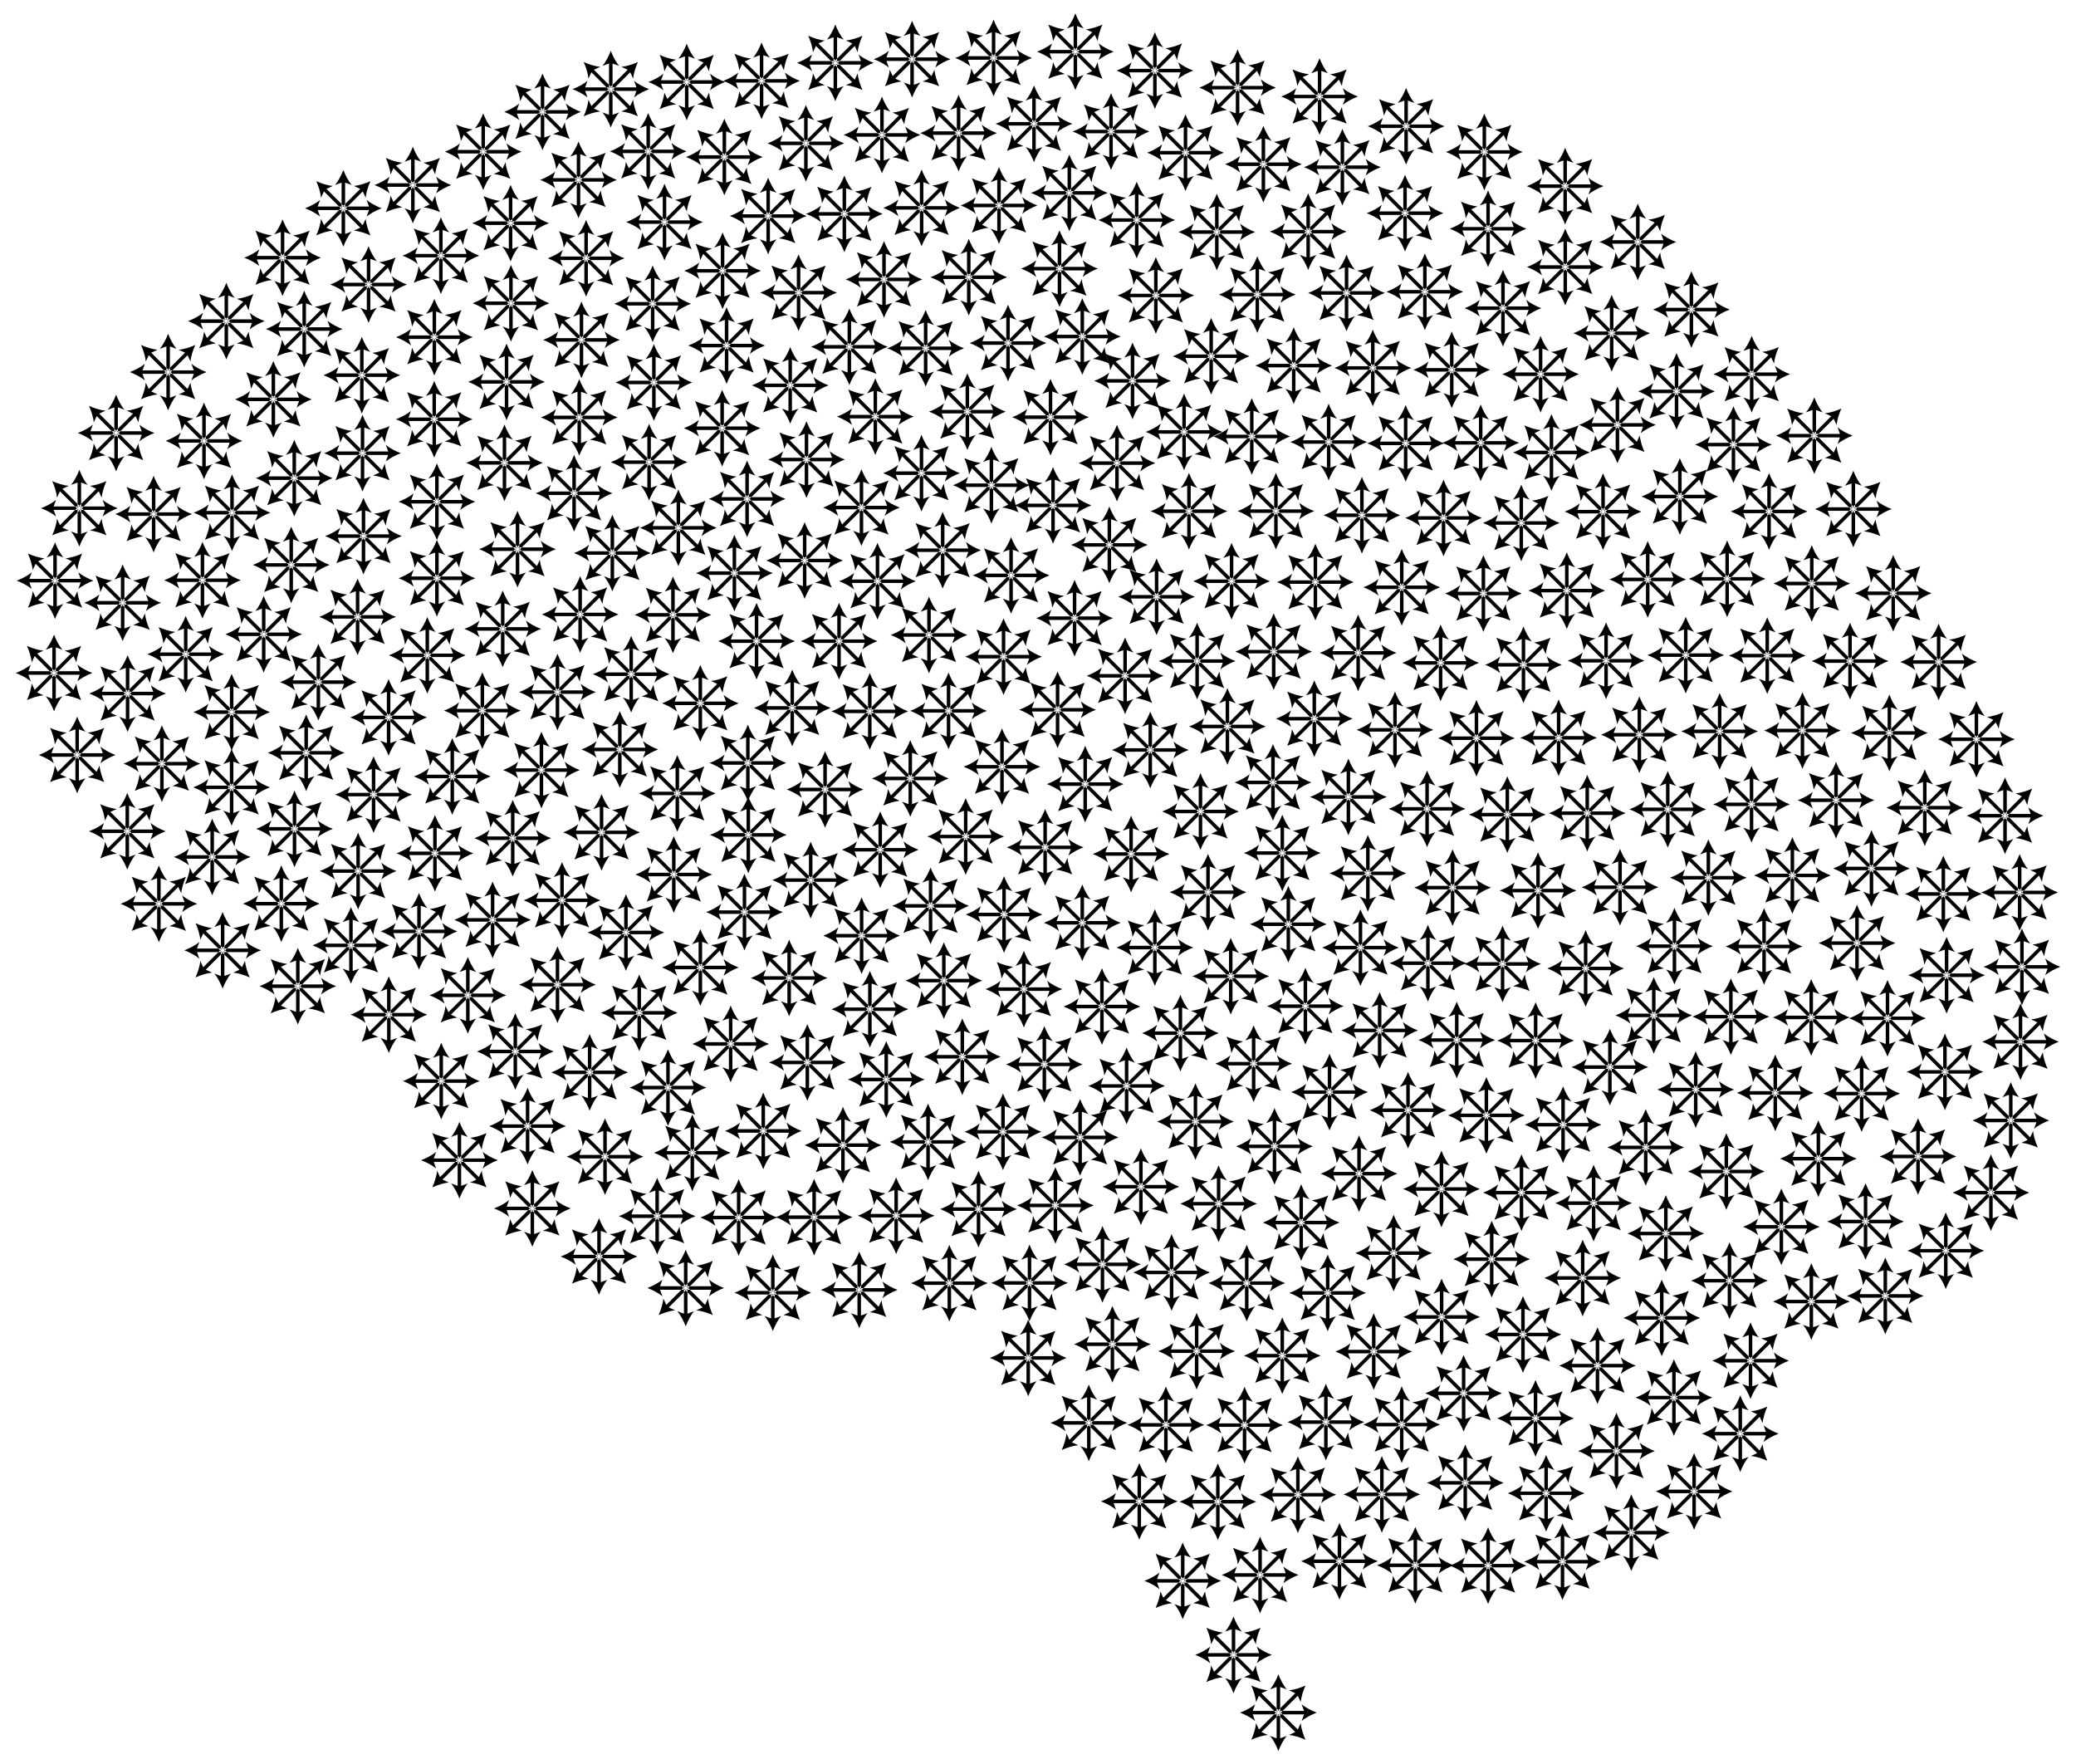 <?xml version="1.0" encoding="utf-8"?>

<!DOCTYPE svg PUBLIC "-//W3C//DTD SVG 1.1//EN" "http://www.w3.org/Graphics/SVG/1.1/DTD/svg11.dtd">
<svg version="1.1" id="Layer_1" xmlns="http://www.w3.org/2000/svg" xmlns:xlink="http://www.w3.org/1999/xlink" x="0px" y="0px"
	 viewBox="0 0 1911.853 1624.611" enable-background="new 0 0 1911.853 1624.611" xml:space="preserve">
<symbol  id="Arrows" viewBox="-50 -50 100 100">
	<path d="M5.551,2.3l19.741,19.741l3.898-8.316c0.455,6.648,3.261,15.3,6.165,21.631c-6.329-2.906-14.981-5.712-21.629-6.166
		l8.314-3.897L2.3,5.554V2.3H5.551z"/>
	<path d="M-5.552-2.298L-25.293-22.04l-3.897,8.314c-0.455-6.648-3.261-15.3-6.166-21.629c6.331,2.904,14.983,5.71,21.631,6.165
		l-8.316,3.898L-2.298-5.549v3.251H-5.552z"/>
	<path d="M5.552-2.298h27.918l-3.124-8.636C35.368-6.556,43.47-2.422,50,0.001c-6.53,2.421-14.632,6.555-19.654,10.934L33.469,2.3
		H5.551L3.252,0.001L5.552-2.298z"/>
	<path d="M-5.551,2.3h-27.918l3.124,8.634C-35.368,6.556-43.47,2.422-50,0.001c6.53-2.423,14.632-6.557,19.654-10.936l-3.124,8.636
		h27.918l2.3,2.3L-5.551,2.3z"/>
	<path d="M25.293-22.04L5.552-2.298H2.3v-3.253l19.741-19.741l-8.316-3.898c6.648-0.455,15.3-3.261,21.631-6.165
		c-2.906,6.329-5.712,14.981-6.166,21.629L25.293-22.04z"/>
	<path d="M-2.298,5.552L-22.04,25.293l8.314,3.897c-6.648,0.455-15.3,3.261-21.629,6.166c2.904-6.331,5.71-14.983,6.165-21.631
		l3.898,8.316L-5.551,2.3h3.253V5.552z"/>
	<polygon points="3.252,0.001 2.3,0.953 2.3,-0.95 	"/>
	<polygon points="-3.252,0.001 -2.298,-0.952 -2.298,0.955 	"/>
	<path d="M-2.298-5.549v-27.92l-8.636,3.124C-6.556-35.368-2.422-43.47,0.001-50c2.421,6.53,6.555,14.632,10.934,19.654L2.3-33.469
		v27.918L0-3.251L-2.298-5.549z"/>
	<path d="M2.3,5.554v27.916l8.634-3.124C6.556,35.368,2.422,43.47,0.001,50c-2.423-6.53-6.557-14.632-10.936-19.654l8.636,3.124
		V5.552L0,3.253L2.3,5.554z"/>
	<polygon points="-2.298,-2.298 -0.952,-2.298 -2.298,-0.952 	"/>
	<polygon points="2.3,2.3 0.953,2.3 2.3,0.953 	"/>
	<polygon points="0,-3.251 0.952,-2.298 -0.952,-2.298 	"/>
	<polygon points="0,3.253 -0.953,2.3 0.953,2.3 	"/>
	<polygon points="0.952,-2.298 2.3,-2.298 2.3,-0.95 	"/>
	<polygon points="-2.298,2.3 -2.298,0.955 -0.953,2.3 	"/>
</symbol>
<g>
	
		<use xlink:href="#Arrows"  width="100" height="100" x="-50" y="-50" transform="matrix(0.706 0 0 -0.706 1535.892 745.208)" overflow="visible"/>
	
		<use xlink:href="#Arrows"  width="100" height="100" x="-50" y="-50" transform="matrix(0.706 0 0 -0.706 1102.461 608.706)" overflow="visible"/>
	
		<use xlink:href="#Arrows"  width="100" height="100" x="-50" y="-50" transform="matrix(0.706 0 0 -0.706 117.5 638.612)" overflow="visible"/>
	
		<use xlink:href="#Arrows"  width="100" height="100" x="-50" y="-50" transform="matrix(0.706 0 0 -0.706 1204.738 213.3)" overflow="visible"/>
	
		<use xlink:href="#Arrows"  width="100" height="100" x="-50" y="-50" transform="matrix(0.706 0 0 -0.706 1283.464 1153.861)" overflow="visible"/>
	
		<use xlink:href="#Arrows"  width="100" height="100" x="-50" y="-50" transform="matrix(0.706 0 0 -0.706 1739.99 674.887)" overflow="visible"/>
	
		<use xlink:href="#Arrows"  width="100" height="100" x="-50" y="-50" transform="matrix(0.706 0 0 -0.706 1252.88 872.584)" overflow="visible"/>
	
		<use xlink:href="#Arrows"  width="100" height="100" x="-50" y="-50" transform="matrix(0.706 0 0 -0.706 1772.575 743.729)" overflow="visible"/>
	
		<use xlink:href="#Arrows"  width="100" height="100" x="-50" y="-50" transform="matrix(0.706 0 0 -0.706 1341.569 957.684)" overflow="visible"/>
	
		<use xlink:href="#Arrows"  width="100" height="100" x="-50" y="-50" transform="matrix(0.706 0 0 -0.706 1862.082 890.284)" overflow="visible"/>
	
		<use xlink:href="#Arrows"  width="100" height="100" x="-50" y="-50" transform="matrix(0.706 0 0 -0.706 597.772 425.578)" overflow="visible"/>
	
		<use xlink:href="#Arrows"  width="100" height="100" x="-50" y="-50" transform="matrix(0.706 0 0 -0.706 1254.214 474.435)" overflow="visible"/>
	
		<use xlink:href="#Arrows"  width="100" height="100" x="-50" y="-50" transform="matrix(0.706 0 0 -0.706 1064.449 272.069)" overflow="visible"/>
	
		<use xlink:href="#Arrows"  width="100" height="100" x="-50" y="-50" transform="matrix(0.706 0 0 -0.706 999.374 722.011)" overflow="visible"/>
	
		<use xlink:href="#Arrows"  width="100" height="100" x="-50" y="-50" transform="matrix(0.706 0 0 -0.706 498.606 709.086)" overflow="visible"/>
	
		<use xlink:href="#Arrows"  width="100" height="100" x="-50" y="-50" transform="matrix(0.706 0 0 -0.706 777.578 196.935)" overflow="visible"/>
	
		<use xlink:href="#Arrows"  width="100" height="100" x="-50" y="-50" transform="matrix(0.706 0 0 -0.706 801.098 929.28)" overflow="visible"/>
	
		<use xlink:href="#Arrows"  width="100" height="100" x="-50" y="-50" transform="matrix(0.706 0 0 -0.706 1766.382 1064.89)" overflow="visible"/>
	
		<use xlink:href="#Arrows"  width="100" height="100" x="-50" y="-50" transform="matrix(0.706 0 0 -0.706 839.959 54.501)" overflow="visible"/>
	
		<use xlink:href="#Arrows"  width="100" height="100" x="-50" y="-50" transform="matrix(0.706 0 0 -0.706 271.227 763.228)" overflow="visible"/>
	
		<use xlink:href="#Arrows"  width="100" height="100" x="-50" y="-50" transform="matrix(0.706 0 0 -0.706 385.869 857.605)" overflow="visible"/>
	
		<use xlink:href="#Arrows"  width="100" height="100" x="-50" y="-50" transform="matrix(0.706 0 0 -0.706 1215.231 88.887)" overflow="visible"/>
	
		<use xlink:href="#Arrows"  width="100" height="100" x="-50" y="-50" transform="matrix(0.706 0 0 -0.706 187.873 405.994)" overflow="visible"/>
	
		<use xlink:href="#Arrows"  width="100" height="100" x="-50" y="-50" transform="matrix(0.706 0 0 -0.706 1418.774 344.602)" overflow="visible"/>
	
		<use xlink:href="#Arrows"  width="100" height="100" x="-50" y="-50" transform="matrix(0.706 0 0 -0.706 562.49 82.094)" overflow="visible"/>
	
		<use xlink:href="#Arrows"  width="100" height="100" x="-50" y="-50" transform="matrix(0.706 0 0 -0.706 464.573 426.215)" overflow="visible"/>
	
		<use xlink:href="#Arrows"  width="100" height="100" x="-50" y="-50" transform="matrix(0.706 0 0 -0.706 971.932 1109.976)" overflow="visible"/>
	
		<use xlink:href="#Arrows"  width="100" height="100" x="-50" y="-50" transform="matrix(0.706 0 0 -0.706 1002.714 1310.214)" overflow="visible"/>
	
		<use xlink:href="#Arrows"  width="100" height="100" x="-50" y="-50" transform="matrix(0.706 0 0 -0.706 1024.445 1237.807)" overflow="visible"/>
	
		<use xlink:href="#Arrows"  width="100" height="100" x="-50" y="-50" transform="matrix(0.706 0 0 -0.706 1337.736 817.335)" overflow="visible"/>
	
		<use xlink:href="#Arrows"  width="100" height="100" x="-50" y="-50" transform="matrix(0.706 0 0 -0.706 1650.641 806.118)" overflow="visible"/>
	
		<use xlink:href="#Arrows"  width="100" height="100" x="-50" y="-50" transform="matrix(0.706 0 0 -0.706 1736.225 1193.313)" overflow="visible"/>
	
		<use xlink:href="#Arrows"  width="100" height="100" x="-50" y="-50" transform="matrix(0.706 0 0 -0.706 280.152 302.985)" overflow="visible"/>
	
		<use xlink:href="#Arrows"  width="100" height="100" x="-50" y="-50" transform="matrix(0.706 0 0 -0.706 399.992 310.476)" overflow="visible"/>
	
		<use xlink:href="#Arrows"  width="100" height="100" x="-50" y="-50" transform="matrix(0.706 0 0 -0.706 344.027 731.672)" overflow="visible"/>
	
		<use xlink:href="#Arrows"  width="100" height="100" x="-50" y="-50" transform="matrix(0.706 0 0 -0.706 727.729 354.841)" overflow="visible"/>
	
		<use xlink:href="#Arrows"  width="100" height="100" x="-50" y="-50" transform="matrix(0.706 0 0 -0.706 1401.171 1098.202)" overflow="visible"/>
	
		<use xlink:href="#Arrows"  width="100" height="100" x="-50" y="-50" transform="matrix(0.706 0 0 -0.706 1402.547 1228.809)" overflow="visible"/>
	
		<use xlink:href="#Arrows"  width="100" height="100" x="-50" y="-50" transform="matrix(0.706 0 0 -0.706 1294.511 408.256)" overflow="visible"/>
	
		<use xlink:href="#Arrows"  width="100" height="100" x="-50" y="-50" transform="matrix(0.706 0 0 -0.706 791.276 1187.737)" overflow="visible"/>
	
		<use xlink:href="#Arrows"  width="100" height="100" x="-50" y="-50" transform="matrix(0.706 0 0 -0.706 1491.937 816.973)" overflow="visible"/>
	
		<use xlink:href="#Arrows"  width="100" height="100" x="-50" y="-50" transform="matrix(0.706 0 0 -0.706 444.997 139.685)" overflow="visible"/>
	
		<use xlink:href="#Arrows"  width="100" height="100" x="-50" y="-50" transform="matrix(0.706 0 0 -0.706 274.277 908.105)" overflow="visible"/>
	
		<use xlink:href="#Arrows"  width="100" height="100" x="-50" y="-50" transform="matrix(0.706 0 0 -0.706 73.062 467.95)" overflow="visible"/>
	
		<use xlink:href="#Arrows"  width="100" height="100" x="-50" y="-50" transform="matrix(0.706 0 0 -0.706 539.758 237.83)" overflow="visible"/>
	
		<use xlink:href="#Arrows"  width="100" height="100" x="-50" y="-50" transform="matrix(0.706 0 0 -0.706 852.459 320.704)" overflow="visible"/>
	
		<use xlink:href="#Arrows"  width="100" height="100" x="-50" y="-50" transform="matrix(0.706 0 0 -0.706 1423.881 1375.025)" overflow="visible"/>
	
		<use xlink:href="#Arrows"  width="100" height="100" x="-50" y="-50" transform="matrix(0.706 0 0 -0.706 112.947 555.05)" overflow="visible"/>
	
		<use xlink:href="#Arrows"  width="100" height="100" x="-50" y="-50" transform="matrix(0.706 0 0 -0.706 1414.204 958.178)" overflow="visible"/>
	
		<use xlink:href="#Arrows"  width="100" height="100" x="-50" y="-50" transform="matrix(0.706 0 0 -0.706 855.54 584.7)" overflow="visible"/>
	
		<use xlink:href="#Arrows"  width="100" height="100" x="-50" y="-50" transform="matrix(0.706 0 0 -0.706 1366.09 546.518)" overflow="visible"/>
	
		<use xlink:href="#Arrows"  width="100" height="100" x="-50" y="-50" transform="matrix(0.706 0 0 -0.706 923.684 1042.165)" overflow="visible"/>
	
		<use xlink:href="#Arrows"  width="100" height="100" x="-50" y="-50" transform="matrix(0.706 0 0 -0.706 1270.535 948.843)" overflow="visible"/>
	
		<use xlink:href="#Arrows"  width="100" height="100" x="-50" y="-50" transform="matrix(0.706 0 0 -0.706 637.582 1061.519)" overflow="visible"/>
	
		<use xlink:href="#Arrows"  width="100" height="100" x="-50" y="-50" transform="matrix(0.706 0 0 -0.706 430.835 916.482)" overflow="visible"/>
	
		<use xlink:href="#Arrows"  width="100" height="100" x="-50" y="-50" transform="matrix(0.706 0 0 -0.706 444.206 654.347)" overflow="visible"/>
	
		<use xlink:href="#Arrows"  width="100" height="100" x="-50" y="-50" transform="matrix(0.706 0 0 -0.706 688.026 459.397)" overflow="visible"/>
	
		<use xlink:href="#Arrows"  width="100" height="100" x="-50" y="-50" transform="matrix(0.706 0 0 -0.706 1087.064 951.338)" overflow="visible"/>
	
		<use xlink:href="#Arrows"  width="100" height="100" x="-50" y="-50" transform="matrix(0.706 0 0 -0.706 576.454 858.658)" overflow="visible"/>
	
		<use xlink:href="#Arrows"  width="100" height="100" x="-50" y="-50" transform="matrix(0.706 0 0 -0.706 205.036 875.055)" overflow="visible"/>
	
		<use xlink:href="#Arrows"  width="100" height="100" x="-50" y="-50" transform="matrix(0.706 0 0 -0.706 631.484 1186.005)" overflow="visible"/>
	
		<use xlink:href="#Arrows"  width="100" height="100" x="-50" y="-50" transform="matrix(0.706 0 0 -0.706 1723.498 799.711)" overflow="visible"/>
	
		<use xlink:href="#Arrows"  width="100" height="100" x="-50" y="-50" transform="matrix(0.706 0 0 -0.706 1670.831 401.149)" overflow="visible"/>
	
		<use xlink:href="#Arrows"  width="100" height="100" x="-50" y="-50" transform="matrix(0.706 0 0 -0.706 1403.003 612.158)" overflow="visible"/>
	
		<use xlink:href="#Arrows"  width="100" height="100" x="-50" y="-50" transform="matrix(0.706 0 0 -0.706 782.177 319.341)" overflow="visible"/>
	
		<use xlink:href="#Arrows"  width="100" height="100" x="-50" y="-50" transform="matrix(0.706 0 0 -0.706 742.709 423.164)" overflow="visible"/>
	
		<use xlink:href="#Arrows"  width="100" height="100" x="-50" y="-50" transform="matrix(0.706 0 0 -0.706 1383.763 887.602)" overflow="visible"/>
	
		<use xlink:href="#Arrows"  width="100" height="100" x="-50" y="-50" transform="matrix(0.706 0 0 -0.706 1640.511 1129.687)" overflow="visible"/>
	
		<use xlink:href="#Arrows"  width="100" height="100" x="-50" y="-50" transform="matrix(0.706 0 0 -0.706 213.677 472.087)" overflow="visible"/>
	
		<use xlink:href="#Arrows"  width="100" height="100" x="-50" y="-50" transform="matrix(0.706 0 0 -0.706 1265.11 1244.523)" overflow="visible"/>
	
		<use xlink:href="#Arrows"  width="100" height="100" x="-50" y="-50" transform="matrix(0.706 0 0 -0.706 106.922 398.714)" overflow="visible"/>
	
		<use xlink:href="#Arrows"  width="100" height="100" x="-50" y="-50" transform="matrix(0.706 0 0 -0.706 213.35 655.732)" overflow="visible"/>
	
		<use xlink:href="#Arrows"  width="100" height="100" x="-50" y="-50" transform="matrix(0.706 0 0 -0.706 553.996 766.456)" overflow="visible"/>
	
		<use xlink:href="#Arrows"  width="100" height="100" x="-50" y="-50" transform="matrix(0.706 0 0 -0.706 281.967 693.197)" overflow="visible"/>
	
		<use xlink:href="#Arrows"  width="100" height="100" x="-50" y="-50" transform="matrix(0.706 0 0 -0.706 423.094 1068.319)" overflow="visible"/>
	
		<use xlink:href="#Arrows"  width="100" height="100" x="-50" y="-50" transform="matrix(0.706 0 0 -0.706 729.611 651.875)" overflow="visible"/>
	
		<use xlink:href="#Arrows"  width="100" height="100" x="-50" y="-50" transform="matrix(0.706 0 0 -0.706 1112.494 821.567)" overflow="visible"/>
	
		<use xlink:href="#Arrows"  width="100" height="100" x="-50" y="-50" transform="matrix(0.706 0 0 -0.706 260.212 237.282)" overflow="visible"/>
	
		<use xlink:href="#Arrows"  width="100" height="100" x="-50" y="-50" transform="matrix(0.706 0 0 -0.706 1370.445 1441.659)" overflow="visible"/>
	
		<use xlink:href="#Arrows"  width="100" height="100" x="-50" y="-50" transform="matrix(0.706 0 0 -0.706 393.507 603.415)" overflow="visible"/>
	
		<use xlink:href="#Arrows"  width="100" height="100" x="-50" y="-50" transform="matrix(0.706 0 0 -0.706 528.698 454.196)" overflow="visible"/>
	
		<use xlink:href="#Arrows"  width="100" height="100" x="-50" y="-50" transform="matrix(0.706 0 0 -0.706 1488.651 1336.158)" overflow="visible"/>
	
		<use xlink:href="#Arrows"  width="100" height="100" x="-50" y="-50" transform="matrix(0.706 0 0 -0.706 759.835 726.958)" overflow="visible"/>
	
		<use xlink:href="#Arrows"  width="100" height="100" x="-50" y="-50" transform="matrix(0.706 0 0 -0.706 1264.251 338.808)" overflow="visible"/>
	
		<use xlink:href="#Arrows"  width="100" height="100" x="-50" y="-50" transform="matrix(0.706 0 0 -0.706 1222.709 1190.539)" overflow="visible"/>
	
		<use xlink:href="#Arrows"  width="100" height="100" x="-50" y="-50" transform="matrix(0.706 0 0 -0.706 402.365 532.455)" overflow="visible"/>
	
		<use xlink:href="#Arrows"  width="100" height="100" x="-50" y="-50" transform="matrix(0.706 0 0 -0.706 1438.956 1438.014)" overflow="visible"/>
	
		<use xlink:href="#Arrows"  width="100" height="100" x="-50" y="-50" transform="matrix(0.706 0 0 -0.706 1293.953 196.294)" overflow="visible"/>
	
		<use xlink:href="#Arrows"  width="100" height="100" x="-50" y="-50" transform="matrix(0.706 0 0 -0.706 1508.318 222.805)" overflow="visible"/>
	
		<use xlink:href="#Arrows"  width="100" height="100" x="-50" y="-50" transform="matrix(0.706 0 0 -0.706 901.145 1113.361)" overflow="visible"/>
	
		<use xlink:href="#Arrows"  width="100" height="100" x="-50" y="-50" transform="matrix(0.706 0 0 -0.706 1602.665 1320.135)" overflow="visible"/>
	
		<use xlink:href="#Arrows"  width="100" height="100" x="-50" y="-50" transform="matrix(0.706 0 0 -0.706 924.194 604.657)" overflow="visible"/>
	
		<use xlink:href="#Arrows"  width="100" height="100" x="-50" y="-50" transform="matrix(0.706 0 0 -0.706 1233.535 1437.609)" overflow="visible"/>
	
		<use xlink:href="#Arrows"  width="100" height="100" x="-50" y="-50" transform="matrix(0.706 0 0 -0.706 1467.611 1107.849)" overflow="visible"/>
	
		<use xlink:href="#Arrows"  width="100" height="100" x="-50" y="-50" transform="matrix(0.706 0 0 -0.706 1073.703 1312.046)" overflow="visible"/>
	
		<use xlink:href="#Arrows"  width="100" height="100" x="-50" y="-50" transform="matrix(0.706 0 0 -0.706 920.006 189.2)" overflow="visible"/>
	
		<use xlink:href="#Arrows"  width="100" height="100" x="-50" y="-50" transform="matrix(0.706 0 0 -0.706 1063.549 872.513)" overflow="visible"/>
	
		<use xlink:href="#Arrows"  width="100" height="100" x="-50" y="-50" transform="matrix(0.706 0 0 -0.706 1115.408 328.036)" overflow="visible"/>
	
		<use xlink:href="#Arrows"  width="100" height="100" x="-50" y="-50" transform="matrix(0.706 0 0 -0.706 1091.751 140.61)" overflow="visible"/>
	
		<use xlink:href="#Arrows"  width="100" height="100" x="-50" y="-50" transform="matrix(0.706 0 0 -0.706 1172.973 600.032)" overflow="visible"/>
	
		<use xlink:href="#Arrows"  width="100" height="100" x="-50" y="-50" transform="matrix(0.706 0 0 -0.706 1439.479 1035.642)" overflow="visible"/>
	
		<use xlink:href="#Arrows"  width="100" height="100" x="-50" y="-50" transform="matrix(0.706 0 0 -0.706 1791.928 1151.681)" overflow="visible"/>
	
		<use xlink:href="#Arrows"  width="100" height="100" x="-50" y="-50" transform="matrix(0.706 0 0 -0.706 1400.989 481.553)" overflow="visible"/>
	
		<use xlink:href="#Arrows"  width="100" height="100" x="-50" y="-50" transform="matrix(0.706 0 0 -0.706 890.863 379.058)" overflow="visible"/>
	
		<use xlink:href="#Arrows"  width="100" height="100" x="-50" y="-50" transform="matrix(0.706 0 0 -0.706 1435.389 679.384)" overflow="visible"/>
	
		<use xlink:href="#Arrows"  width="100" height="100" x="-50" y="-50" transform="matrix(0.706 0 0 -0.706 141.486 473.382)" overflow="visible"/>
	
		<use xlink:href="#Arrows"  width="100" height="100" x="-50" y="-50" transform="matrix(0.706 0 0 -0.706 892.174 255.259)" overflow="visible"/>
	
		<use xlink:href="#Arrows"  width="100" height="100" x="-50" y="-50" transform="matrix(0.706 0 0 -0.706 707.43 198.921)" overflow="visible"/>
	
		<use xlink:href="#Arrows"  width="100" height="100" x="-50" y="-50" transform="matrix(0.706 0 0 -0.706 1134.197 535.194)" overflow="visible"/>
	
		<use xlink:href="#Arrows"  width="100" height="100" x="-50" y="-50" transform="matrix(0.706 0 0 -0.706 1612.12 1252.949)" overflow="visible"/>
	
		<use xlink:href="#Arrows"  width="100" height="100" x="-50" y="-50" transform="matrix(0.706 0 0 -0.706 535.486 312.979)" overflow="visible"/>
	
		<use xlink:href="#Arrows"  width="100" height="100" x="-50" y="-50" transform="matrix(0.706 0 0 -0.706 1152.806 401.895)" overflow="visible"/>
	
		<use xlink:href="#Arrows"  width="100" height="100" x="-50" y="-50" transform="matrix(0.706 0 0 -0.706 1668.107 1198.482)" overflow="visible"/>
	
		<use xlink:href="#Arrows"  width="100" height="100" x="-50" y="-50" transform="matrix(0.706 0 0 -0.706 1416.428 820.047)" overflow="visible"/>
	
		<use xlink:href="#Arrows"  width="100" height="100" x="-50" y="-50" transform="matrix(0.706 0 0 -0.706 1154.512 979.462)" overflow="visible"/>
	
		<use xlink:href="#Arrows"  width="100" height="100" x="-50" y="-50" transform="matrix(0.706 0 0 -0.706 329.32 568.027)" overflow="visible"/>
	
		<use xlink:href="#Arrows"  width="100" height="100" x="-50" y="-50" transform="matrix(0.706 0 0 -0.706 534.267 565.78)" overflow="visible"/>
	
		<use xlink:href="#Arrows"  width="100" height="100" x="-50" y="-50" transform="matrix(0.706 0 0 -0.706 333.853 417.312)" overflow="visible"/>
	
		<use xlink:href="#Arrows"  width="100" height="100" x="-50" y="-50" transform="matrix(0.706 0 0 -0.706 812.227 124.237)" overflow="visible"/>
	
		<use xlink:href="#Arrows"  width="100" height="100" x="-50" y="-50" transform="matrix(0.706 0 0 -0.706 1210.37 661.773)" overflow="visible"/>
	
		<use xlink:href="#Arrows"  width="100" height="100" x="-50" y="-50" transform="matrix(0.706 0 0 -0.706 1063.575 64.993)" overflow="visible"/>
	
		<use xlink:href="#Arrows"  width="100" height="100" x="-50" y="-50" transform="matrix(0.706 0 0 -0.706 1236.248 153.941)" overflow="visible"/>
	
		<use xlink:href="#Arrows"  width="100" height="100" x="-50" y="-50" transform="matrix(0.706 0 0 -0.706 146.324 832.26)" overflow="visible"/>
	
		<use xlink:href="#Arrows"  width="100" height="100" x="-50" y="-50" transform="matrix(0.706 0 0 -0.706 873.535 654.576)" overflow="visible"/>
	
		<use xlink:href="#Arrows"  width="100" height="100" x="-50" y="-50" transform="matrix(0.706 0 0 -0.706 984.783 177.626)" overflow="visible"/>
	
		<use xlink:href="#Arrows"  width="100" height="100" x="-50" y="-50" transform="matrix(0.706 0 0 -0.706 154.847 342.628)" overflow="visible"/>
	
		<use xlink:href="#Arrows"  width="100" height="100" x="-50" y="-50" transform="matrix(0.706 0 0 -0.706 588.694 932.626)" overflow="visible"/>
	
		<use xlink:href="#Arrows"  width="100" height="100" x="-50" y="-50" transform="matrix(0.706 0 0 -0.706 602.172 352.185)" overflow="visible"/>
	
		<use xlink:href="#Arrows"  width="100" height="100" x="-50" y="-50" transform="matrix(0.706 0 0 -0.706 1303.425 1441.35)" overflow="visible"/>
	
		<use xlink:href="#Arrows"  width="100" height="100" x="-50" y="-50" transform="matrix(0.706 0 0 -0.706 665.45 249.355)" overflow="visible"/>
	
		<use xlink:href="#Arrows"  width="100" height="100" x="-50" y="-50" transform="matrix(0.706 0 0 -0.706 952.239 114.006)" overflow="visible"/>
	
		<use xlink:href="#Arrows"  width="100" height="100" x="-50" y="-50" transform="matrix(0.706 0 0 -0.706 1370.422 210.634)" overflow="visible"/>
	
		<use xlink:href="#Arrows"  width="100" height="100" x="-50" y="-50" transform="matrix(0.706 0 0 -0.706 1718.037 1124.793)" overflow="visible"/>
	
		<use xlink:href="#Arrows"  width="100" height="100" x="-50" y="-50" transform="matrix(0.706 0 0 -0.706 1296.691 1022.306)" overflow="visible"/>
	
		<use xlink:href="#Arrows"  width="100" height="100" x="-50" y="-50" transform="matrix(0.706 0 0 -0.706 1042.98 350.724)" overflow="visible"/>
	
		<use xlink:href="#Arrows"  width="100" height="100" x="-50" y="-50" transform="matrix(0.706 0 0 -0.706 1613.175 344.56)" overflow="visible"/>
	
		<use xlink:href="#Arrows"  width="100" height="100" x="-50" y="-50" transform="matrix(0.706 0 0 -0.706 749.749 1120.814)" overflow="visible"/>
	
		<use xlink:href="#Arrows"  width="100" height="100" x="-50" y="-50" transform="matrix(0.706 0 0 -0.706 1589.828 1078.726)" overflow="visible"/>
	
		<use xlink:href="#Arrows"  width="100" height="100" x="-50" y="-50" transform="matrix(0.706 0 0 -0.706 946.924 1250.417)" overflow="visible"/>
	
		<use xlink:href="#Arrows"  width="100" height="100" x="-50" y="-50" transform="matrix(0.706 0 0 -0.706 1442.905 543.839)" overflow="visible"/>
	
		<use xlink:href="#Arrows"  width="100" height="100" x="-50" y="-50" transform="matrix(0.706 0 0 -0.706 1251.577 1080.738)" overflow="visible"/>
	
		<use xlink:href="#Arrows"  width="100" height="100" x="-50" y="-50" transform="matrix(0.706 0 0 -0.706 532.774 165.631)" overflow="visible"/>
	
		<use xlink:href="#Arrows"  width="100" height="100" x="-50" y="-50" transform="matrix(0.706 0 0 -0.706 293.207 628.116)" overflow="visible"/>
	
		<use xlink:href="#Arrows"  width="100" height="100" x="-50" y="-50" transform="matrix(0.706 0 0 -0.706 1049.19 1382.484)" overflow="visible"/>
	
		<use xlink:href="#Arrows"  width="100" height="100" x="-50" y="-50" transform="matrix(0.706 0 0 -0.706 1314.25 744.777)" overflow="visible"/>
	
		<use xlink:href="#Arrows"  width="100" height="100" x="-50" y="-50" transform="matrix(0.706 0 0 -0.706 490.252 1112.725)" overflow="visible"/>
	
		<use xlink:href="#Arrows"  width="100" height="100" x="-50" y="-50" transform="matrix(0.706 0 0 -0.706 581.278 620.813)" overflow="visible"/>
	
		<use xlink:href="#Arrows"  width="100" height="100" x="-50" y="-50" transform="matrix(0.706 0 0 -0.706 1690.838 736.846)" overflow="visible"/>
	
		<use xlink:href="#Arrows"  width="100" height="100" x="-50" y="-50" transform="matrix(0.706 0 0 -0.706 1441.388 171.399)" overflow="visible"/>
	
		<use xlink:href="#Arrows"  width="100" height="100" x="-50" y="-50" transform="matrix(0.706 0 0 -0.706 1384.141 283.784)" overflow="visible"/>
	
		<use xlink:href="#Arrows"  width="100" height="100" x="-50" y="-50" transform="matrix(0.706 0 0 -0.706 570.795 690.113)" overflow="visible"/>
	
		<use xlink:href="#Arrows"  width="100" height="100" x="-50" y="-50" transform="matrix(0.706 0 0 -0.706 874.256 1181.543)" overflow="visible"/>
	
		<use xlink:href="#Arrows"  width="100" height="100" x="-50" y="-50" transform="matrix(0.706 0 0 -0.706 801.006 655.018)" overflow="visible"/>
	
		<use xlink:href="#Arrows"  width="100" height="100" x="-50" y="-50" transform="matrix(0.706 0 0 -0.706 726.755 900.54)" overflow="visible"/>
	
		<use xlink:href="#Arrows"  width="100" height="100" x="-50" y="-50" transform="matrix(0.706 0 0 -0.706 868.137 506.639)" overflow="visible"/>
	
		<use xlink:href="#Arrows"  width="100" height="100" x="-50" y="-50" transform="matrix(0.706 0 0 -0.706 1738.262 937.649)" overflow="visible"/>
	
		<use xlink:href="#Arrows"  width="100" height="100" x="-50" y="-50" transform="matrix(0.706 0 0 -0.706 71.064 695.202)" overflow="visible"/>
	
		<use xlink:href="#Arrows"  width="100" height="100" x="-50" y="-50" transform="matrix(0.706 0 0 -0.706 1363.62 407.777)" overflow="visible"/>
	
		<use xlink:href="#Arrows"  width="100" height="100" x="-50" y="-50" transform="matrix(0.706 0 0 -0.706 1791.159 986.996)" overflow="visible"/>
	
		<use xlink:href="#Arrows"  width="100" height="100" x="-50" y="-50" transform="matrix(0.706 0 0 -0.706 466.502 351.629)" overflow="visible"/>
	
		<use xlink:href="#Arrows"  width="100" height="100" x="-50" y="-50" transform="matrix(0.706 0 0 -0.706 259.065 832.13)" overflow="visible"/>
	
		<use xlink:href="#Arrows"  width="100" height="100" x="-50" y="-50" transform="matrix(0.706 0 0 -0.706 810.631 782.451)" overflow="visible"/>
	
		<use xlink:href="#Arrows"  width="100" height="100" x="-50" y="-50" transform="matrix(0.706 0 0 -0.706 1710.17 868.409)" overflow="visible"/>
	
		<use xlink:href="#Arrows"  width="100" height="100" x="-50" y="-50" transform="matrix(0.706 0 0 -0.706 975.697 247.367)" overflow="visible"/>
	
		<use xlink:href="#Arrows"  width="100" height="100" x="-50" y="-50" transform="matrix(0.706 0 0 -0.706 1259.721 804.182)" overflow="visible"/>
	
		<use xlink:href="#Arrows"  width="100" height="100" x="-50" y="-50" transform="matrix(0.706 0 0 -0.706 743.499 978.335)" overflow="visible"/>
	
		<use xlink:href="#Arrows"  width="100" height="100" x="-50" y="-50" transform="matrix(0.706 0 0 -0.706 474.563 968.216)" overflow="visible"/>
	
		<use xlink:href="#Arrows"  width="100" height="100" x="-50" y="-50" transform="matrix(0.706 0 0 -0.706 1820.143 680.738)" overflow="visible"/>
	
		<use xlink:href="#Arrows"  width="100" height="100" x="-50" y="-50" transform="matrix(0.706 0 0 -0.706 1547.03 457.212)" overflow="visible"/>
	
		<use xlink:href="#Arrows"  width="100" height="100" x="-50" y="-50" transform="matrix(0.706 0 0 -0.706 1592.717 1179.284)" overflow="visible"/>
	
		<use xlink:href="#Arrows"  width="100" height="100" x="-50" y="-50" transform="matrix(0.706 0 0 -0.706 601.059 279.716)" overflow="visible"/>
	
		<use xlink:href="#Arrows"  width="100" height="100" x="-50" y="-50" transform="matrix(0.706 0 0 -0.706 1290.912 540.783)" overflow="visible"/>
	
		<use xlink:href="#Arrows"  width="100" height="100" x="-50" y="-50" transform="matrix(0.706 0 0 -0.706 1583.687 673.432)" overflow="visible"/>
	
		<use xlink:href="#Arrows"  width="100" height="100" x="-50" y="-50" transform="matrix(0.706 0 0 -0.706 1041.662 786.38)" overflow="visible"/>
	
		<use xlink:href="#Arrows"  width="100" height="100" x="-50" y="-50" transform="matrix(0.706 0 0 -0.706 1482.602 982.605)" overflow="visible"/>
	
		<use xlink:href="#Arrows"  width="100" height="100" x="-50" y="-50" transform="matrix(0.706 0 0 -0.706 1541.569 1286.88)" overflow="visible"/>
	
		<use xlink:href="#Arrows"  width="100" height="100" x="-50" y="-50" transform="matrix(0.706 0 0 -0.706 912.995 446.782)" overflow="visible"/>
	
		<use xlink:href="#Arrows"  width="100" height="100" x="-50" y="-50" transform="matrix(0.706 0 0 -0.706 1573.284 808.213)" overflow="visible"/>
	
		<use xlink:href="#Arrows"  width="100" height="100" x="-50" y="-50" transform="matrix(0.706 0 0 -0.706 1552.448 603.247)" overflow="visible"/>
	
		<use xlink:href="#Arrows"  width="100" height="100" x="-50" y="-50" transform="matrix(0.706 0 0 -0.706 1557.646 285.033)" overflow="visible"/>
	
		<use xlink:href="#Arrows"  width="100" height="100" x="-50" y="-50" transform="matrix(0.706 0 0 -0.706 1368.848 1027.058)" overflow="visible"/>
	
		<use xlink:href="#Arrows"  width="100" height="100" x="-50" y="-50" transform="matrix(0.706 0 0 -0.706 1489.534 391.242)" overflow="visible"/>
	
		<use xlink:href="#Arrows"  width="100" height="100" x="-50" y="-50" transform="matrix(0.706 0 0 -0.706 1366.948 139.923)" overflow="visible"/>
	
		<use xlink:href="#Arrows"  width="100" height="100" x="-50" y="-50" transform="matrix(0.706 0 0 -0.706 333.219 345.472)" overflow="visible"/>
	
		<use xlink:href="#Arrows"  width="100" height="100" x="-50" y="-50" transform="matrix(0.706 0 0 -0.706 339.424 261.986)" overflow="visible"/>
	
		<use xlink:href="#Arrows"  width="100" height="100" x="-50" y="-50" transform="matrix(0.706 0 0 -0.706 1211.368 536.005)" overflow="visible"/>
	
		<use xlink:href="#Arrows"  width="100" height="100" x="-50" y="-50" transform="matrix(0.706 0 0 -0.706 806.111 383.643)" overflow="visible"/>
	
		<use xlink:href="#Arrows"  width="100" height="100" x="-50" y="-50" transform="matrix(0.706 0 0 -0.706 776.292 1054.481)" overflow="visible"/>
	
		<use xlink:href="#Arrows"  width="100" height="100" x="-50" y="-50" transform="matrix(0.706 0 0 -0.706 1133.435 898.935)" overflow="visible"/>
	
		<use xlink:href="#Arrows"  width="100" height="100" x="-50" y="-50" transform="matrix(0.706 0 0 -0.706 1509.725 676.533)" overflow="visible"/>
	
		<use xlink:href="#Arrows"  width="100" height="100" x="-50" y="-50" transform="matrix(0.706 0 0 -0.706 1596.38 409.403)" overflow="visible"/>
	
		<use xlink:href="#Arrows"  width="100" height="100" x="-50" y="-50" transform="matrix(0.706 0 0 -0.706 1221.049 1309.477)" overflow="visible"/>
	
		<use xlink:href="#Arrows"  width="100" height="100" x="-50" y="-50" transform="matrix(0.706 0 0 -0.706 1157.89 271.253)" overflow="visible"/>
	
		<use xlink:href="#Arrows"  width="100" height="100" x="-50" y="-50" transform="matrix(0.706 0 0 -0.706 557.18 1065.073)" overflow="visible"/>
	
		<use xlink:href="#Arrows"  width="100" height="100" x="-50" y="-50" transform="matrix(0.706 0 0 -0.706 1349.394 1365.419)" overflow="visible"/>
	
		<use xlink:href="#Arrows"  width="100" height="100" x="-50" y="-50" transform="matrix(0.706 0 0 -0.706 49.77 619.7)" overflow="visible"/>
	
		<use xlink:href="#Arrows"  width="100" height="100" x="-50" y="-50" transform="matrix(0.706 0 0 -0.706 1359.711 679.753)" overflow="visible"/>
	
		<use xlink:href="#Arrows"  width="100" height="100" x="-50" y="-50" transform="matrix(0.706 0 0 -0.706 1146.131 1312.264)" overflow="visible"/>
	
		<use xlink:href="#Arrows"  width="100" height="100" x="-50" y="-50" transform="matrix(0.706 0 0 -0.706 856.98 834.119)" overflow="visible"/>
	
		<use xlink:href="#Arrows"  width="100" height="100" x="-50" y="-50" transform="matrix(0.706 0 0 -0.706 1479.087 608.421)" overflow="visible"/>
	
		<use xlink:href="#Arrows"  width="100" height="100" x="-50" y="-50" transform="matrix(0.706 0 0 -0.706 1021.63 501.739)" overflow="visible"/>
	
		<use xlink:href="#Arrows"  width="100" height="100" x="-50" y="-50" transform="matrix(0.706 0 0 -0.706 1668.504 537.313)" overflow="visible"/>
	
		<use xlink:href="#Arrows"  width="100" height="100" x="-50" y="-50" transform="matrix(0.706 0 0 -0.706 669.138 318.188)" overflow="visible"/>
	
		<use xlink:href="#Arrows"  width="100" height="100" x="-50" y="-50" transform="matrix(0.706 0 0 -0.706 889.324 770.272)" overflow="visible"/>
	
		<use xlink:href="#Arrows"  width="100" height="100" x="-50" y="-50" transform="matrix(0.706 0 0 -0.706 1186.461 851.05)" overflow="visible"/>
	
		<use xlink:href="#Arrows"  width="100" height="100" x="-50" y="-50" transform="matrix(0.706 0 0 -0.706 1471.167 1257.501)" overflow="visible"/>
	
		<use xlink:href="#Arrows"  width="100" height="100" x="-50" y="-50" transform="matrix(0.706 0 0 -0.706 1543.973 360.392)" overflow="visible"/>
	
		<use xlink:href="#Arrows"  width="100" height="100" x="-50" y="-50" transform="matrix(0.706 0 0 -0.706 1284.692 672.065)" overflow="visible"/>
	
		<use xlink:href="#Arrows"  width="100" height="100" x="-50" y="-50" transform="matrix(0.706 0 0 -0.706 1329.385 476.926)" overflow="visible"/>
	
		<use xlink:href="#Arrows"  width="100" height="100" x="-50" y="-50" transform="matrix(0.706 0 0 -0.706 476.592 505.694)" overflow="visible"/>
	
		<use xlink:href="#Arrows"  width="100" height="100" x="-50" y="-50" transform="matrix(0.706 0 0 -0.706 1561.625 1003.287)" overflow="visible"/>
	
		<use xlink:href="#Arrows"  width="100" height="100" x="-50" y="-50" transform="matrix(0.706 0 0 -0.706 1102.039 1244.193)" overflow="visible"/>
	
		<use xlink:href="#Arrows"  width="100" height="100" x="-50" y="-50" transform="matrix(0.706 0 0 -0.706 1428.772 416.643)" overflow="visible"/>
	
		<use xlink:href="#Arrows"  width="100" height="100" x="-50" y="-50" transform="matrix(0.706 0 0 -0.706 380.223 170.38)" overflow="visible"/>
	
		<use xlink:href="#Arrows"  width="100" height="100" x="-50" y="-50" transform="matrix(0.706 0 0 -0.706 1037.534 999.947)" overflow="visible"/>
	
		<use xlink:href="#Arrows"  width="100" height="100" x="-50" y="-50" transform="matrix(0.706 0 0 -0.706 533.454 384.348)" overflow="visible"/>
	
		<use xlink:href="#Arrows"  width="100" height="100" x="-50" y="-50" transform="matrix(0.706 0 0 -0.706 1173.708 1055.57)" overflow="visible"/>
	
		<use xlink:href="#Arrows"  width="100" height="100" x="-50" y="-50" transform="matrix(0.706 0 0 -0.706 644.975 890.882)" overflow="visible"/>
	
		<use xlink:href="#Arrows"  width="100" height="100" x="-50" y="-50" transform="matrix(0.706 0 0 -0.706 416.511 714.968)" overflow="visible"/>
	
		<use xlink:href="#Arrows"  width="100" height="100" x="-50" y="-50" transform="matrix(0.706 0 0 -0.706 1674.587 1066.916)" overflow="visible"/>
	
		<use xlink:href="#Arrows"  width="100" height="100" x="-50" y="-50" transform="matrix(0.706 0 0 -0.706 1414.101 1306.038)" overflow="visible"/>
	
		<use xlink:href="#Arrows"  width="100" height="100" x="-50" y="-50" transform="matrix(0.706 0 0 -0.706 1148.154 1181.507)" overflow="visible"/>
	
		<use xlink:href="#Arrows"  width="100" height="100" x="-50" y="-50" transform="matrix(0.706 0 0 -0.706 989.603 569.218)" overflow="visible"/>
	
		<use xlink:href="#Arrows"  width="100" height="100" x="-50" y="-50" transform="matrix(0.706 0 0 -0.706 1706.78 468.721)" overflow="visible"/>
	
		<use xlink:href="#Arrows"  width="100" height="100" x="-50" y="-50" transform="matrix(0.706 0 0 -0.706 485.861 1036.937)" overflow="visible"/>
	
		<use xlink:href="#Arrows"  width="100" height="100" x="-50" y="-50" transform="matrix(0.706 0 0 -0.706 563.93 509.247)" overflow="visible"/>
	
		<use xlink:href="#Arrows"  width="100" height="100" x="-50" y="-50" transform="matrix(0.706 0 0 -0.706 1851.787 1031.744)" overflow="visible"/>
	
		<use xlink:href="#Arrows"  width="100" height="100" x="-50" y="-50" transform="matrix(0.706 0 0 -0.706 195.424 789.115)" overflow="visible"/>
	
		<use xlink:href="#Arrows"  width="100" height="100" x="-50" y="-50" transform="matrix(0.706 0 0 -0.706 357.875 660.614)" overflow="visible"/>
	
		<use xlink:href="#Arrows"  width="100" height="100" x="-50" y="-50" transform="matrix(0.706 0 0 -0.706 323.185 870.502)" overflow="visible"/>
	
		<use xlink:href="#Arrows"  width="100" height="100" x="-50" y="-50" transform="matrix(0.706 0 0 -0.706 1202.148 926.493)" overflow="visible"/>
	
		<use xlink:href="#Arrows"  width="100" height="100" x="-50" y="-50" transform="matrix(0.706 0 0 -0.706 50.68 534.672)" overflow="visible"/>
	
		<use xlink:href="#Arrows"  width="100" height="100" x="-50" y="-50" transform="matrix(0.706 0 0 -0.706 470.215 205.509)" overflow="visible"/>
	
		<use xlink:href="#Arrows"  width="100" height="100" x="-50" y="-50" transform="matrix(0.706 0 0 -0.706 838.309 716.812)" overflow="visible"/>
	
		<use xlink:href="#Arrows"  width="100" height="100" x="-50" y="-50" transform="matrix(0.706 0 0 -0.706 969.769 465.361)" overflow="visible"/>
	
		<use xlink:href="#Arrows"  width="100" height="100" x="-50" y="-50" transform="matrix(0.706 0 0 -0.706 882.795 122.563)" overflow="visible"/>
	
		<use xlink:href="#Arrows"  width="100" height="100" x="-50" y="-50" transform="matrix(0.706 0 0 -0.706 793.479 861.583)" overflow="visible"/>
	
		<use xlink:href="#Arrows"  width="100" height="100" x="-50" y="-50" transform="matrix(0.706 0 0 -0.706 1792.675 898.011)" overflow="visible"/>
	
		<use xlink:href="#Arrows"  width="100" height="100" x="-50" y="-50" transform="matrix(0.706 0 0 -0.706 1130.352 668.956)" overflow="visible"/>
	
		<use xlink:href="#Arrows"  width="100" height="100" x="-50" y="-50" transform="matrix(0.706 0 0 -0.706 402.344 461.999)" overflow="visible"/>
	
		<use xlink:href="#Arrows"  width="100" height="100" x="-50" y="-50" transform="matrix(0.706 0 0 -0.706 1272.591 1376.033)" overflow="visible"/>
	
		<use xlink:href="#Arrows"  width="100" height="100" x="-50" y="-50" transform="matrix(0.706 0 0 -0.706 453.654 847.038)" overflow="visible"/>
	
		<use xlink:href="#Arrows"  width="100" height="100" x="-50" y="-50" transform="matrix(0.706 0 0 -0.706 1172.323 720.475)" overflow="visible"/>
	
		<use xlink:href="#Arrows"  width="100" height="100" x="-50" y="-50" transform="matrix(0.706 0 0 -0.706 928.322 315.9)" overflow="visible"/>
	
		<use xlink:href="#Arrows"  width="100" height="100" x="-50" y="-50" transform="matrix(0.706 0 0 -0.706 702.909 1041.382)" overflow="visible"/>
	
		<use xlink:href="#Arrows"  width="100" height="100" x="-50" y="-50" transform="matrix(0.706 0 0 -0.706 615.172 1001.469)" overflow="visible"/>
	
		<use xlink:href="#Arrows"  width="100" height="100" x="-50" y="-50" transform="matrix(0.706 0 0 -0.706 931.134 529.814)" overflow="visible"/>
	
		<use xlink:href="#Arrows"  width="100" height="100" x="-50" y="-50" transform="matrix(0.706 0 0 -0.706 1846.49 751.143)" overflow="visible"/>
	
		<use xlink:href="#Arrows"  width="100" height="100" x="-50" y="-50" transform="matrix(0.706 0 0 -0.706 1241.778 733.836)" overflow="visible"/>
	
		<use xlink:href="#Arrows"  width="100" height="100" x="-50" y="-50" transform="matrix(0.706 0 0 -0.706 334.743 493.643)" overflow="visible"/>
	
		<use xlink:href="#Arrows"  width="100" height="100" x="-50" y="-50" transform="matrix(0.706 0 0 -0.706 1014.805 926.823)" overflow="visible"/>
	
		<use xlink:href="#Arrows"  width="100" height="100" x="-50" y="-50" transform="matrix(0.706 0 0 -0.706 1065.141 549.519)" overflow="visible"/>
	
		<use xlink:href="#Arrows"  width="100" height="100" x="-50" y="-50" transform="matrix(0.706 0 0 -0.706 1223.607 407.019)" overflow="visible"/>
	
		<use xlink:href="#Arrows"  width="100" height="100" x="-50" y="-50" transform="matrix(0.706 0 0 -0.706 735.433 269.501)" overflow="visible"/>
	
		<use xlink:href="#Arrows"  width="100" height="100" x="-50" y="-50" transform="matrix(0.706 0 0 -0.706 270.985 440.279)" overflow="visible"/>
	
		<use xlink:href="#Arrows"  width="100" height="100" x="-50" y="-50" transform="matrix(0.706 0 0 -0.706 406.019 235.407)" overflow="visible"/>
	
		<use xlink:href="#Arrows"  width="100" height="100" x="-50" y="-50" transform="matrix(0.706 0 0 -0.706 1461.732 748.797)" overflow="visible"/>
	
		<use xlink:href="#Arrows"  width="100" height="100" x="-50" y="-50" transform="matrix(0.706 0 0 -0.706 667.072 144.576)" overflow="visible"/>
	
		<use xlink:href="#Arrows"  width="100" height="100" x="-50" y="-50" transform="matrix(0.706 0 0 -0.706 208.427 295.697)" overflow="visible"/>
	
		<use xlink:href="#Arrows"  width="100" height="100" x="-50" y="-50" transform="matrix(0.706 0 0 -0.706 1023.186 121.103)" overflow="visible"/>
	
		<use xlink:href="#Arrows"  width="100" height="100" x="-50" y="-50" transform="matrix(0.706 0 0 -0.706 1180.915 785.466)" overflow="visible"/>
	
		<use xlink:href="#Arrows"  width="100" height="100" x="-50" y="-50" transform="matrix(0.706 0 0 -0.706 513.37 637.313)" overflow="visible"/>
	
		<use xlink:href="#Arrows"  width="100" height="100" x="-50" y="-50" transform="matrix(0.706 0 0 -0.706 665.048 394.304)" overflow="visible"/>
	
		<use xlink:href="#Arrows"  width="100" height="100" x="-50" y="-50" transform="matrix(0.706 0 0 -0.706 1122.258 1108.392)" overflow="visible"/>
	
		<use xlink:href="#Arrows"  width="100" height="100" x="-50" y="-50" transform="matrix(0.706 0 0 -0.706 1198.297 1125.752)" overflow="visible"/>
	
		<use xlink:href="#Arrows"  width="100" height="100" x="-50" y="-50" transform="matrix(0.706 0 0 -0.706 1515.604 1056.535)" overflow="visible"/>
	
		<use xlink:href="#Arrows"  width="100" height="100" x="-50" y="-50" transform="matrix(0.706 0 0 -0.706 171.017 602.389)" overflow="visible"/>
	
		<use xlink:href="#Arrows"  width="100" height="100" x="-50" y="-50" transform="matrix(0.706 0 0 -0.706 1859.967 821.756)" overflow="visible"/>
	
		<use xlink:href="#Arrows"  width="100" height="100" x="-50" y="-50" transform="matrix(0.706 0 0 -0.706 251.739 367.739)" overflow="visible"/>
	
		<use xlink:href="#Arrows"  width="100" height="100" x="-50" y="-50" transform="matrix(0.706 0 0 -0.706 1191.411 336.63)" overflow="visible"/>
	
		<use xlink:href="#Arrows"  width="100" height="100" x="-50" y="-50" transform="matrix(0.706 0 0 -0.706 1036.126 622.302)" overflow="visible"/>
	
		<use xlink:href="#Arrows"  width="100" height="100" x="-50" y="-50" transform="matrix(0.706 0 0 -0.706 462.965 579.103)" overflow="visible"/>
	
		<use xlink:href="#Arrows"  width="100" height="100" x="-50" y="-50" transform="matrix(0.706 0 0 -0.706 924.656 842.098)" overflow="visible"/>
	
		<use xlink:href="#Arrows"  width="100" height="100" x="-50" y="-50" transform="matrix(0.706 0 0 -0.706 1163.494 151.202)" overflow="visible"/>
	
		<use xlink:href="#Arrows"  width="100" height="100" x="-50" y="-50" transform="matrix(0.706 0 0 -0.706 1613.029 740.657)" overflow="visible"/>
	
		<use xlink:href="#Arrows"  width="100" height="100" x="-50" y="-50" transform="matrix(0.706 0 0 -0.706 1326.69 610.397)" overflow="visible"/>
	
		<use xlink:href="#Arrows"  width="100" height="100" x="-50" y="-50" transform="matrix(0.706 0 0 -0.706 672.879 961.279)" overflow="visible"/>
	
		<use xlink:href="#Arrows"  width="100" height="100" x="-50" y="-50" transform="matrix(0.706 0 0 -0.706 1015.294 1164.212)" overflow="visible"/>
	
		<use xlink:href="#Arrows"  width="100" height="100" x="-50" y="-50" transform="matrix(0.706 0 0 -0.706 1534.113 1135.839)" overflow="visible"/>
	
		<use xlink:href="#Arrows"  width="100" height="100" x="-50" y="-50" transform="matrix(0.706 0 0 -0.706 1250.759 601.182)" overflow="visible"/>
	
		<use xlink:href="#Arrows"  width="100" height="100" x="-50" y="-50" transform="matrix(0.706 0 0 -0.706 1634.89 1006.339)" overflow="visible"/>
	
		<use xlink:href="#Arrows"  width="100" height="100" x="-50" y="-50" transform="matrix(0.706 0 0 -0.706 1059.319 690.585)" overflow="visible"/>
	
		<use xlink:href="#Arrows"  width="100" height="100" x="-50" y="-50" transform="matrix(0.706 0 0 -0.706 1094.951 470.737)" overflow="visible"/>
	
		<use xlink:href="#Arrows"  width="100" height="100" x="-50" y="-50" transform="matrix(0.706 0 0 -0.706 406.348 995.472)" overflow="visible"/>
	
		<use xlink:href="#Arrows"  width="100" height="100" x="-50" y="-50" transform="matrix(0.706 0 0 -0.706 711.729 1190.363)" overflow="visible"/>
	
		<use xlink:href="#Arrows"  width="100" height="100" x="-50" y="-50" transform="matrix(0.706 0 0 -0.706 996.704 849.728)" overflow="visible"/>
	
		<use xlink:href="#Arrows"  width="100" height="100" x="-50" y="-50" transform="matrix(0.706 0 0 -0.706 1327.641 1212.674)" overflow="visible"/>
	
		<use xlink:href="#Arrows"  width="100" height="100" x="-50" y="-50" transform="matrix(0.706 0 0 -0.706 741.019 516.128)" overflow="visible"/>
	
		<use xlink:href="#Arrows"  width="100" height="100" x="-50" y="-50" transform="matrix(0.706 0 0 -0.706 1659.938 672.667)" overflow="visible"/>
	
		<use xlink:href="#Arrows"  width="100" height="100" x="-50" y="-50" transform="matrix(0.706 0 0 -0.706 1100.926 1032.779)" overflow="visible"/>
	
		<use xlink:href="#Arrows"  width="100" height="100" x="-50" y="-50" transform="matrix(0.706 0 0 -0.706 1502.311 1411.292)" overflow="visible"/>
	
		<use xlink:href="#Arrows"  width="100" height="100" x="-50" y="-50" transform="matrix(0.706 0 0 -0.706 1714.443 1006.99)" overflow="visible"/>
	
		<use xlink:href="#Arrows"  width="100" height="100" x="-50" y="-50" transform="matrix(0.706 0 0 -0.706 1180.88 1248.321)" overflow="visible"/>
	
		<use xlink:href="#Arrows"  width="100" height="100" x="-50" y="-50" transform="matrix(0.706 0 0 -0.706 1028.65 426.447)" overflow="visible"/>
	
		<use xlink:href="#Arrows"  width="100" height="100" x="-50" y="-50" transform="matrix(0.706 0 0 -0.706 915.018 53.388)" overflow="visible"/>
	
		<use xlink:href="#Arrows"  width="100" height="100" x="-50" y="-50" transform="matrix(0.706 0 0 -0.706 701.356 74.465)" overflow="visible"/>
	
		<use xlink:href="#Arrows"  width="100" height="100" x="-50" y="-50" transform="matrix(0.706 0 0 -0.706 1560.152 1373.331)" overflow="visible"/>
	
		<use xlink:href="#Arrows"  width="100" height="100" x="-50" y="-50" transform="matrix(0.706 0 0 -0.706 769.276 57.878)" overflow="visible"/>
	
		<use xlink:href="#Arrows"  width="100" height="100" x="-50" y="-50" transform="matrix(0.706 0 0 -0.706 689.154 768.782)" overflow="visible"/>
	
		<use xlink:href="#Arrows"  width="100" height="100" x="-50" y="-50" transform="matrix(0.706 0 0 -0.706 513.396 906.699)" overflow="visible"/>
	
		<use xlink:href="#Arrows"  width="100" height="100" x="-50" y="-50" transform="matrix(0.706 0 0 -0.706 1789.682 823.161)" overflow="visible"/>
	
		<use xlink:href="#Arrows"  width="100" height="100" x="-50" y="-50" transform="matrix(0.706 0 0 -0.706 605.185 1119.867)" overflow="visible"/>
	
		<use xlink:href="#Arrows"  width="100" height="100" x="-50" y="-50" transform="matrix(0.706 0 0 -0.706 967.454 384.141)" overflow="visible"/>
	
		<use xlink:href="#Arrows"  width="100" height="100" x="-50" y="-50" transform="matrix(0.706 0 0 -0.706 1517.428 533.545)" overflow="visible"/>
	
		<use xlink:href="#Arrows"  width="100" height="100" x="-50" y="-50" transform="matrix(0.706 0 0 -0.706 696.729 590.403)" overflow="visible"/>
	
		<use xlink:href="#Arrows"  width="100" height="100" x="-50" y="-50" transform="matrix(0.706 0 0 -0.706 1090.445 397.699)" overflow="visible"/>
	
		<use xlink:href="#Arrows"  width="100" height="100" x="-50" y="-50" transform="matrix(0.706 0 0 -0.706 1347.897 1282.985)" overflow="visible"/>
	
		<use xlink:href="#Arrows"  width="100" height="100" x="-50" y="-50" transform="matrix(0.706 0 0 -0.706 1476.309 471.138)" overflow="visible"/>
	
		<use xlink:href="#Arrows"  width="100" height="100" x="-50" y="-50" transform="matrix(0.706 0 0 -0.706 543.019 987.449)" overflow="visible"/>
	
		<use xlink:href="#Arrows"  width="100" height="100" x="-50" y="-50" transform="matrix(0.706 0 0 -0.706 808.092 535.194)" overflow="visible"/>
	
		<use xlink:href="#Arrows"  width="100" height="100" x="-50" y="-50" transform="matrix(0.706 0 0 -0.706 1078.949 1171.705)" overflow="visible"/>
	
		<use xlink:href="#Arrows"  width="100" height="100" x="-50" y="-50" transform="matrix(0.706 0 0 -0.706 1484.238 306.845)" overflow="visible"/>
	
		<use xlink:href="#Arrows"  width="100" height="100" x="-50" y="-50" transform="matrix(0.706 0 0 -0.706 1312.188 268.651)" overflow="visible"/>
	
		<use xlink:href="#Arrows"  width="100" height="100" x="-50" y="-50" transform="matrix(0.706 0 0 -0.706 942.915 910.807)" overflow="visible"/>
	
		<use xlink:href="#Arrows"  width="100" height="100" x="-50" y="-50" transform="matrix(0.706 0 0 -0.706 1627.509 603.697)" overflow="visible"/>
	
		<use xlink:href="#Arrows"  width="100" height="100" x="-50" y="-50" transform="matrix(0.706 0 0 -0.706 596.971 139.376)" overflow="visible"/>
	
		<use xlink:href="#Arrows"  width="100" height="100" x="-50" y="-50" transform="matrix(0.706 0 0 -0.706 772.707 590.399)" overflow="visible"/>
	
		<use xlink:href="#Arrows"  width="100" height="100" x="-50" y="-50" transform="matrix(0.706 0 0 -0.706 825.298 1119.439)" overflow="visible"/>
	
		<use xlink:href="#Arrows"  width="100" height="100" x="-50" y="-50" transform="matrix(0.706 0 0 -0.706 329.797 802.091)" overflow="visible"/>
	
		<use xlink:href="#Arrows"  width="100" height="100" x="-50" y="-50" transform="matrix(0.706 0 0 -0.706 814.11 257.295)" overflow="visible"/>
	
		<use xlink:href="#Arrows"  width="100" height="100" x="-50" y="-50" transform="matrix(0.706 0 0 -0.706 1530.354 1213.546)" overflow="visible"/>
	
		<use xlink:href="#Arrows"  width="100" height="100" x="-50" y="-50" transform="matrix(0.706 0 0 -0.706 996.717 309.866)" overflow="visible"/>
	
		<use xlink:href="#Arrows"  width="100" height="100" x="-50" y="-50" transform="matrix(0.706 0 0 -0.706 632.413 75.511)" overflow="visible"/>
	
		<use xlink:href="#Arrows"  width="100" height="100" x="-50" y="-50" transform="matrix(0.706 0 0 -0.706 1050.679 1092.742)" overflow="visible"/>
	
		<use xlink:href="#Arrows"  width="100" height="100" x="-50" y="-50" transform="matrix(0.706 0 0 -0.706 994.709 1047.325)" overflow="visible"/>
	
		<use xlink:href="#Arrows"  width="100" height="100" x="-50" y="-50" transform="matrix(0.706 0 0 -0.706 1668.013 936.852)" overflow="visible"/>
	
		<use xlink:href="#Arrows"  width="100" height="100" x="-50" y="-50" transform="matrix(0.706 0 0 -0.706 1629.18 470.959)" overflow="visible"/>
	
		<use xlink:href="#Arrows"  width="100" height="100" x="-50" y="-50" transform="matrix(0.706 0 0 -0.706 973.963 653.565)" overflow="visible"/>
	
		<use xlink:href="#Arrows"  width="100" height="100" x="-50" y="-50" transform="matrix(0.706 0 0 -0.706 962.495 780.271)" overflow="visible"/>
	
		<use xlink:href="#Arrows"  width="100" height="100" x="-50" y="-50" transform="matrix(0.706 0 0 -0.706 619.756 566.159)" overflow="visible"/>
	
		<use xlink:href="#Arrows"  width="100" height="100" x="-50" y="-50" transform="matrix(0.706 0 0 -0.706 676.313 527.737)" overflow="visible"/>
	
		<use xlink:href="#Arrows"  width="100" height="100" x="-50" y="-50" transform="matrix(0.706 0 0 -0.706 624.721 486.024)" overflow="visible"/>
	
		<use xlink:href="#Arrows"  width="100" height="100" x="-50" y="-50" transform="matrix(0.706 0 0 -0.706 1460.262 891.761)" overflow="visible"/>
	
		<use xlink:href="#Arrows"  width="100" height="100" x="-50" y="-50" transform="matrix(0.706 0 0 -0.706 854.684 1051.491)" overflow="visible"/>
	
		<use xlink:href="#Arrows"  width="100" height="100" x="-50" y="-50" transform="matrix(0.706 0 0 -0.706 922.774 706.029)" overflow="visible"/>
	
		<use xlink:href="#Arrows"  width="100" height="100" x="-50" y="-50" transform="matrix(0.706 0 0 -0.706 620.51 805.271)" overflow="visible"/>
	
		<use xlink:href="#Arrows"  width="100" height="100" x="-50" y="-50" transform="matrix(0.706 0 0 -0.706 499.633 103.007)" overflow="visible"/>
	
		<use xlink:href="#Arrows"  width="100" height="100" x="-50" y="-50" transform="matrix(0.706 0 0 -0.706 1139.72 80.732)" overflow="visible"/>
	
		<use xlink:href="#Arrows"  width="100" height="100" x="-50" y="-50" transform="matrix(0.706 0 0 -0.706 117.213 765.457)" overflow="visible"/>
	
		<use xlink:href="#Arrows"  width="100" height="100" x="-50" y="-50" transform="matrix(0.706 0 0 -0.706 316.198 191.793)" overflow="visible"/>
	
		<use xlink:href="#Arrows"  width="100" height="100" x="-50" y="-50" transform="matrix(0.706 0 0 -0.706 268.192 520.194)" overflow="visible"/>
	
		<use xlink:href="#Arrows"  width="100" height="100" x="-50" y="-50" transform="matrix(0.706 0 0 -0.706 470.545 279.229)" overflow="visible"/>
	
		<use xlink:href="#Arrows"  width="100" height="100" x="-50" y="-50" transform="matrix(0.706 0 0 -0.706 1135.962 1523.832)" overflow="visible"/>
	
		<use xlink:href="#Arrows"  width="100" height="100" x="-50" y="-50" transform="matrix(0.706 0 0 -0.706 242.85 584.055)" overflow="visible"/>
	
		<use xlink:href="#Arrows"  width="100" height="100" x="-50" y="-50" transform="matrix(0.706 0 0 -0.706 961.759 980.114)" overflow="visible"/>
	
		<use xlink:href="#Arrows"  width="100" height="100" x="-50" y="-50" transform="matrix(0.706 0 0 -0.706 1336.973 340.55)" overflow="visible"/>
	
		<use xlink:href="#Arrows"  width="100" height="100" x="-50" y="-50" transform="matrix(0.706 0 0 -0.706 213.302 725.002)" overflow="visible"/>
	
		<use xlink:href="#Arrows"  width="100" height="100" x="-50" y="-50" transform="matrix(0.706 0 0 -0.706 1175.033 470.641)" overflow="visible"/>
	
		<use xlink:href="#Arrows"  width="100" height="100" x="-50" y="-50" transform="matrix(0.706 0 0 -0.706 399.89 386.061)" overflow="visible"/>
	
		<use xlink:href="#Arrows"  width="100" height="100" x="-50" y="-50" transform="matrix(0.706 0 0 -0.706 644.948 647.618)" overflow="visible"/>
	
		<use xlink:href="#Arrows"  width="100" height="100" x="-50" y="-50" transform="matrix(0.706 0 0 -0.706 848.743 191.416)" overflow="visible"/>
	
		<use xlink:href="#Arrows"  width="100" height="100" x="-50" y="-50" transform="matrix(0.706 0 0 -0.706 948.099 1181.344)" overflow="visible"/>
	
		<use xlink:href="#Arrows"  width="100" height="100" x="-50" y="-50" transform="matrix(0.706 0 0 -0.706 746.587 810.401)" overflow="visible"/>
	
		<use xlink:href="#Arrows"  width="100" height="100" x="-50" y="-50" transform="matrix(0.706 0 0 -0.706 1388.126 750.106)" overflow="visible"/>
	
		<use xlink:href="#Arrows"  width="100" height="100" x="-50" y="-50" transform="matrix(0.706 0 0 -0.706 1373.75 1159.446)" overflow="visible"/>
	
		<use xlink:href="#Arrows"  width="100" height="100" x="-50" y="-50" transform="matrix(0.706 0 0 -0.706 517.586 829.045)" overflow="visible"/>
	
		<use xlink:href="#Arrows"  width="100" height="100" x="-50" y="-50" transform="matrix(0.706 0 0 -0.706 1590.581 532.995)" overflow="visible"/>
	
		<use xlink:href="#Arrows"  width="100" height="100" x="-50" y="-50" transform="matrix(0.706 0 0 -0.706 848.626 435.696)" overflow="visible"/>
	
		<use xlink:href="#Arrows"  width="100" height="100" x="-50" y="-50" transform="matrix(0.706 0 0 -0.706 551.67 1157.02)" overflow="visible"/>
	
		<use xlink:href="#Arrows"  width="100" height="100" x="-50" y="-50" transform="matrix(0.706 0 0 -0.706 793.338 467.375)" overflow="visible"/>
	
		<use xlink:href="#Arrows"  width="100" height="100" x="-50" y="-50" transform="matrix(0.706 0 0 -0.706 1177.305 1577.016)" overflow="visible"/>
	
		<use xlink:href="#Arrows"  width="100" height="100" x="-50" y="-50" transform="matrix(0.706 0 0 -0.706 1046.842 202.635)" overflow="visible"/>
	
		<use xlink:href="#Arrows"  width="100" height="100" x="-50" y="-50" transform="matrix(0.706 0 0 -0.706 1089.203 1455.652)" overflow="visible"/>
	
		<use xlink:href="#Arrows"  width="100" height="100" x="-50" y="-50" transform="matrix(0.706 0 0 -0.706 1457.54 1176.789)" overflow="visible"/>
	
		<use xlink:href="#Arrows"  width="100" height="100" x="-50" y="-50" transform="matrix(0.706 0 0 -0.706 1327.477 1094.838)" overflow="visible"/>
	
		<use xlink:href="#Arrows"  width="100" height="100" x="-50" y="-50" transform="matrix(0.706 0 0 -0.706 869.207 902.966)" overflow="visible"/>
	
		<use xlink:href="#Arrows"  width="100" height="100" x="-50" y="-50" transform="matrix(0.706 0 0 -0.706 1294.93 116.255)" overflow="visible"/>
	
		<use xlink:href="#Arrows"  width="100" height="100" x="-50" y="-50" transform="matrix(0.706 0 0 -0.706 1224.39 1005.612)" overflow="visible"/>
	
		<use xlink:href="#Arrows"  width="100" height="100" x="-50" y="-50" transform="matrix(0.706 0 0 -0.706 611.952 204.519)" overflow="visible"/>
	
		<use xlink:href="#Arrows"  width="100" height="100" x="-50" y="-50" transform="matrix(0.706 0 0 -0.706 1833.497 1098.216)" overflow="visible"/>
	
		<use xlink:href="#Arrows"  width="100" height="100" x="-50" y="-50" transform="matrix(0.706 0 0 -0.706 1105.557 747.228)" overflow="visible"/>
	
		<use xlink:href="#Arrows"  width="100" height="100" x="-50" y="-50" transform="matrix(0.706 0 0 -0.706 1703.747 608.727)" overflow="visible"/>
	
		<use xlink:href="#Arrows"  width="100" height="100" x="-50" y="-50" transform="matrix(0.706 0 0 -0.706 1594.016 936.167)" overflow="visible"/>
	
		<use xlink:href="#Arrows"  width="100" height="100" x="-50" y="-50" transform="matrix(0.706 0 0 -0.706 1522.996 934.979)" overflow="visible"/>
	
		<use xlink:href="#Arrows"  width="100" height="100" x="-50" y="-50" transform="matrix(0.706 0 0 -0.706 1441.489 245.876)" overflow="visible"/>
	
		<use xlink:href="#Arrows"  width="100" height="100" x="-50" y="-50" transform="matrix(0.706 0 0 -0.706 1121.554 1382.796)" overflow="visible"/>
	
		<use xlink:href="#Arrows"  width="100" height="100" x="-50" y="-50" transform="matrix(0.706 0 0 -0.706 816.169 994.002)" overflow="visible"/>
	
		<use xlink:href="#Arrows"  width="100" height="100" x="-50" y="-50" transform="matrix(0.706 0 0 -0.706 1785.352 609.54)" overflow="visible"/>
	
		<use xlink:href="#Arrows"  width="100" height="100" x="-50" y="-50" transform="matrix(0.706 0 0 -0.706 1542.04 871.242)" overflow="visible"/>
	
		<use xlink:href="#Arrows"  width="100" height="100" x="-50" y="-50" transform="matrix(0.706 0 0 -0.706 472.188 771.812)" overflow="visible"/>
	
		<use xlink:href="#Arrows"  width="100" height="100" x="-50" y="-50" transform="matrix(0.706 0 0 -0.706 1860.742 959.261)" overflow="visible"/>
	
		<use xlink:href="#Arrows"  width="100" height="100" x="-50" y="-50" transform="matrix(0.706 0 0 -0.706 1624.584 871.492)" overflow="visible"/>
	
		<use xlink:href="#Arrows"  width="100" height="100" x="-50" y="-50" transform="matrix(0.706 0 0 -0.706 688.724 702.546)" overflow="visible"/>
	
		<use xlink:href="#Arrows"  width="100" height="100" x="-50" y="-50" transform="matrix(0.706 0 0 -0.706 1120.611 213.653)" overflow="visible"/>
	
		<use xlink:href="#Arrows"  width="100" height="100" x="-50" y="-50" transform="matrix(0.706 0 0 -0.706 186.441 534.279)" overflow="visible"/>
	
		<use xlink:href="#Arrows"  width="100" height="100" x="-50" y="-50" transform="matrix(0.706 0 0 -0.706 1240.075 269.758)" overflow="visible"/>
	
		<use xlink:href="#Arrows"  width="100" height="100" x="-50" y="-50" transform="matrix(0.706 0 0 -0.706 1160.447 1450.24)" overflow="visible"/>
	
		<use xlink:href="#Arrows"  width="100" height="100" x="-50" y="-50" transform="matrix(0.706 0 0 -0.706 149.09 703.191)" overflow="visible"/>
	
		<use xlink:href="#Arrows"  width="100" height="100" x="-50" y="-50" transform="matrix(0.706 0 0 -0.706 1290.884 1311.796)" overflow="visible"/>
	
		<use xlink:href="#Arrows"  width="100" height="100" x="-50" y="-50" transform="matrix(0.706 0 0 -0.706 400.546 785.754)" overflow="visible"/>
	
		<use xlink:href="#Arrows"  width="100" height="100" x="-50" y="-50" transform="matrix(0.706 0 0 -0.706 680.267 1121.127)" overflow="visible"/>
	
		<use xlink:href="#Arrows"  width="100" height="100" x="-50" y="-50" transform="matrix(0.706 0 0 -0.706 1315.009 886.914)" overflow="visible"/>
	
		<use xlink:href="#Arrows"  width="100" height="100" x="-50" y="-50" transform="matrix(0.706 0 0 -0.706 685.596 839.877)" overflow="visible"/>
	
		<use xlink:href="#Arrows"  width="100" height="100" x="-50" y="-50" transform="matrix(0.706 0 0 -0.706 1195.255 1376.351)" overflow="visible"/>
	
		<use xlink:href="#Arrows"  width="100" height="100" x="-50" y="-50" transform="matrix(0.706 0 0 -0.706 1743.516 546.278)" overflow="visible"/>
	
		<use xlink:href="#Arrows"  width="100" height="100" x="-50" y="-50" transform="matrix(0.706 0 0 -0.706 623.755 730.606)" overflow="visible"/>
	
		<use xlink:href="#Arrows"  width="100" height="100" x="-50" y="-50" transform="matrix(0.706 0 0 -0.706 742.16 131.981)" overflow="visible"/>
	
		<use xlink:href="#Arrows"  width="100" height="100" x="-50" y="-50" transform="matrix(0.706 0 0 -0.706 990.331 47.595)" overflow="visible"/>
	
		<use xlink:href="#Arrows"  width="100" height="100" x="-50" y="-50" transform="matrix(0.706 0 0 -0.706 358.09 934.329)" overflow="visible"/>
	
		<use xlink:href="#Arrows"  width="100" height="100" x="-50" y="-50" transform="matrix(0.706 0 0 -0.706 886.208 973.054)" overflow="visible"/>
</g>
<g id="Brain_Silhouette">
</g>
</svg>
